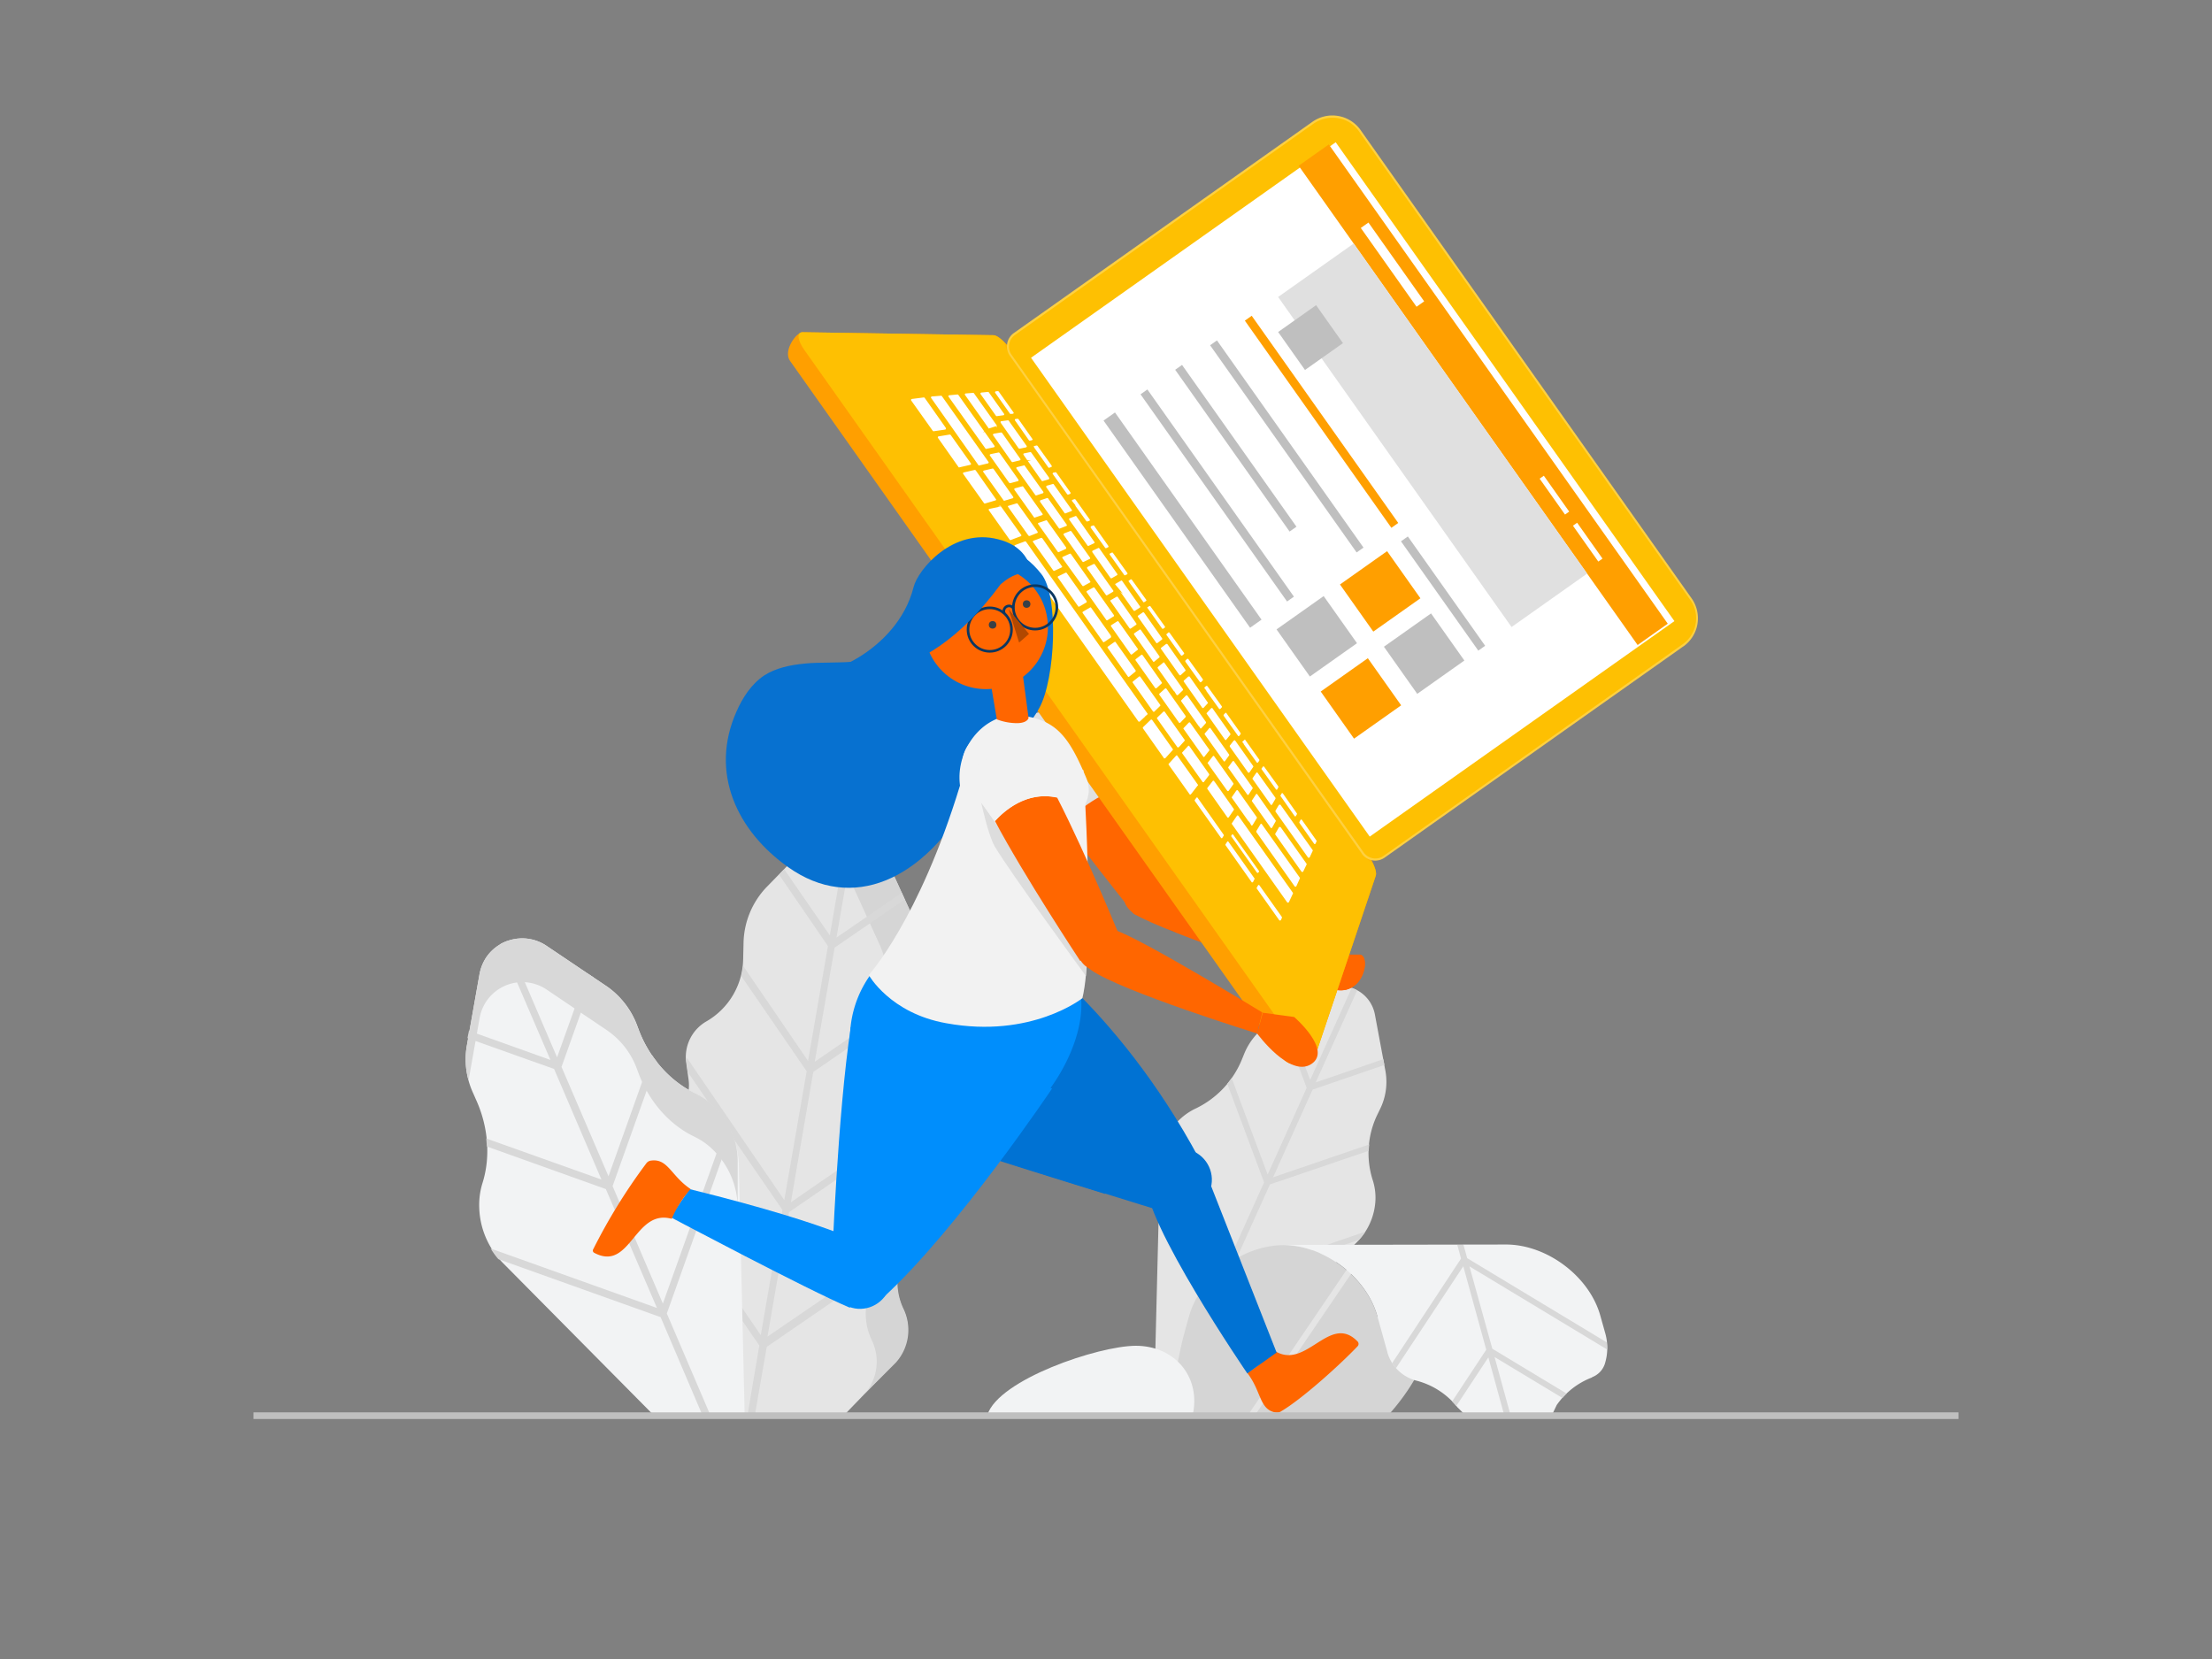 <svg id="Layer_1" data-name="Layer 1" xmlns="http://www.w3.org/2000/svg" viewBox="0 0 1000 750"><rect x="0" y="0" width="1000" height="750" fill="#808080" stroke="none"/><defs><style>.cls-1{fill:#e5e5e5;}.cls-2{fill:#c3c3c3;}.cls-3{fill:#d5d5d5;}.cls-4{fill:#d8d8d8;}.cls-5{fill:#f2f3f4;}.cls-11,.cls-6{fill:#f60;}.cls-16,.cls-7{fill:#0771d0;}.cls-7{opacity:0.5;}.cls-11,.cls-7{isolation:isolate;}.cls-8{fill:#e0e0e0;}.cls-9{fill:#ff9f00;}.cls-10{fill:#fec002;}.cls-11{opacity:0.1;}.cls-12{fill:#fed041;}.cls-13,.cls-15{fill:#fff;}.cls-14{fill:#bfbfbf;}.cls-15{stroke:#ffc000;stroke-width:1.18px;}.cls-15,.cls-24{stroke-miterlimit:10;}.cls-17{fill:#374047;}.cls-18,.cls-24{fill:none;}.cls-18{stroke:#0a3761;stroke-width:1.17px;}.cls-19{fill:#b24800;}.cls-20{fill:#0072d3;}.cls-21{fill:#008efc;}.cls-22{fill:#f2f2f2;}.cls-23{fill:#ddd;}.cls-24{stroke:#bfbfbf;stroke-width:3px;}</style></defs><g id="Layer_2" data-name="Layer 2"><g id="Design"><path class="cls-1" d="M416.12,505.85l3.31-6.47a18.89,18.89,0,0,0-2.32-20.91h0a33.06,33.06,0,0,1-6.3-32l2.32-7a36.77,36.77,0,0,0-1.49-27.21L396,378.08A14.32,14.32,0,0,0,377.12,371a11.6,11.6,0,0,0-4.31,3.15L346.59,401a37.59,37.59,0,0,0-10.45,25.22l-.17,7.3a33.14,33.14,0,0,1-16.59,28.21h0a18.57,18.57,0,0,0-9.13,18.92l1,7.13A19,19,0,0,1,302,507h0a21.44,21.44,0,0,0-8.46,28l2.16,4.31a27.77,27.77,0,0,1-5.31,32h0a22,22,0,0,0-4.81,23.9l20.41,44.14h76l22.74-23.56a22,22,0,0,0,3.48-24.23h0a28.08,28.08,0,0,1,5.48-32L417,556.3a21.52,21.52,0,0,0,1.32-29.21A19.42,19.42,0,0,1,416.12,505.85Z"/><path class="cls-2" d="M295.15,513.32a14.55,14.55,0,0,0-1.66,2.65A22.64,22.64,0,0,0,295.15,513.32Z"/><path class="cls-3" d="M418.44,527.09a19.14,19.14,0,0,1-2.32-21.24l3.31-6.47a18.89,18.89,0,0,0-2.32-20.91h0a33.06,33.06,0,0,1-6.3-32l2.32-7a36.77,36.77,0,0,0-1.49-27.21L396,378.08A14.32,14.32,0,0,0,377.12,371a11.6,11.6,0,0,0-4.31,3.15L361,386.38a14.44,14.44,0,0,1,19.91,4.15,11.19,11.19,0,0,1,1,2l15.6,34.18A36.77,36.77,0,0,1,399,453.91l-2.32,7a33,33,0,0,0,6.31,32h0a18.62,18.62,0,0,1,2.32,20.91L402,520.29a19.16,19.16,0,0,0,2.32,21.24h0a21.49,21.49,0,0,1-1.32,29.2l-3.32,3.32a27.77,27.77,0,0,0-5.48,32,22.07,22.07,0,0,1-3.48,24.23L405,616a22,22,0,0,0,3.48-24.23,28.08,28.08,0,0,1,5.48-32l3.32-3.32a21.89,21.89,0,0,0,1.16-29.37Z"/><path class="cls-4" d="M415.29,507.68a16.78,16.78,0,0,1,.83-1.83l2.15-4.15-60.73,41.82,10.12-58.91,41.49-28.54a38.89,38.89,0,0,1,.33-4.31L368.33,480l9-51.61L409,406.62l-1.33-3-29.53,20.24,9.29-53.43a10.6,10.6,0,0,0-3.15-.66h0l-9.13,53.09L354.55,393l-2.32,2.49L374.3,427.7l-9,51.93-29-42.48c-.16-.16-.16-.33-.33-.33a42.07,42.07,0,0,1-.83,4.48l29.54,43-10.13,58.24L311.08,479a1.63,1.63,0,0,0-.83-.66,10.08,10.08,0,0,0,.17,2.32l.49,4L353.73,547l-9.8,56.59-52.43-76.5a18.92,18.92,0,0,0,2.16,8l1.66,3.32,47.95,69.86L338,639.43h3.32l5.31-30.54,63.05-43.3a25.59,25.59,0,0,1,4.49-5.81l3.31-3.32a3,3,0,0,0,.67-.83l-71.19,48.62L356.71,548Z"/><path class="cls-5" d="M323.19,500.87a31.29,31.29,0,0,0-9.29-6.8h0c-11.12-5.48-20.24-15.76-25-28.21l-1-2.65a37.62,37.62,0,0,0-13.27-17.1L247,427.53a19.68,19.68,0,0,0-27.21,5.31,20.66,20.66,0,0,0-3,7.47L211,473a36.5,36.5,0,0,0,3,21.4l1.16,2.66c5.64,12.28,6.64,26.05,3,37.66h0a33.4,33.4,0,0,0-1.5,11.45,37.13,37.13,0,0,0,10.79,24.89L295,639.26h41.64L334,525.76A39.58,39.58,0,0,0,323.19,500.87Z"/><path class="cls-4" d="M313.9,494.07h0c-11.12-5.48-20.24-15.76-25.06-28.21l-1-2.65a37.58,37.58,0,0,0-13.28-17.1L247,427.53a19.68,19.68,0,0,0-27.21,5.31,20.66,20.66,0,0,0-3,7.47L211,473a34.7,34.7,0,0,0,.83,15.43l5-28.21A19.62,19.62,0,0,1,247,447.28l27.54,18.58A36.1,36.1,0,0,1,287.85,483l1,2.66c4.82,12.61,13.94,22.9,25.06,28.21h0a31.29,31.29,0,0,1,9.29,6.8,37,37,0,0,1,10.29,25.06V525.6a34.23,34.23,0,0,0-19.58-31.53Z"/><path class="cls-4" d="M328.67,508.17l-29,81.15-22.73-53.1L297,480c-.83-1-1.61-2.07-2.33-3.16l-19.58,54.93-21.24-49.45,14.44-40.49L265.45,440l-13.61,38-22.57-52.6a24.82,24.82,0,0,0-3,1.33l22.57,52.44L212,466l-.67,3.32,39.16,13.93,21.41,50-52.1-18.58c.16,1.16.16,2.32.33,3.65l53.76,19.24L297,591.31l-75.17-26.88a32.16,32.16,0,0,0,3.48,4.81l73.35,26.22,18.75,44H321L301.46,593.8l29-81.48A30.54,30.54,0,0,0,328.67,508.17Z"/></g></g><g id="plant"><path class="cls-1" d="M540.82,501h0a42.24,42.24,0,0,0,20.77-22.42l.86-2.11a29.13,29.13,0,0,1,11.1-13.51l22.86-14.66a17,17,0,0,1,15.47-1.41,15.73,15.73,0,0,1,9.66,11.61l4.83,25.91a27.83,27.83,0,0,1-2.48,17l-1,2.05a40,40,0,0,0-2.37,29.85h0a26,26,0,0,1,1.3,9.1,28.83,28.83,0,0,1-9,19.75l-71.25,68.7L522,622.9l2.41-96.69A28.75,28.75,0,0,1,533,506.39,27.86,27.86,0,0,1,540.82,501Z"/><path class="cls-4" d="M532.71,627.22l-2.52-1L551,580,526.84,515.4a25.28,25.28,0,0,1,1.69-3.27l24,64.4,18.94-42-16.65-44.59c.69-.83,1.3-1.67,2-2.55L573.08,531l17.64-39.18-12-32.2,2.35-1.5,11.23,30.11,18.78-41.61a17.11,17.11,0,0,1,2.48,1.09l-18.75,41.62,30.56-10.5.5,2.61-32.46,11.15-17.86,39.63L619,517.38c-.1,1-.18,1.9-.21,2.85l-44.68,15.23-19.21,42.66,62.34-21.3a29,29,0,0,1-2.91,3.71l-61,20.8Z"/><path class="cls-3" d="M529.46,639.58a194.81,194.81,0,0,1,6.49-38.9l1.55-5.47c4.85-17.72,24-32.2,42.52-32.29h0c18.54,0,37.74,14.43,42.66,32.21l22.93,15c-3.34,10.09-9.36,19.95-17.83,29.47Z"/><path class="cls-1" d="M567.52,639.58h-3.25c22.62-33.29,47.83-70.38,48.88-72a1.41,1.41,0,0,1,1.23-.58,1.38,1.38,0,0,1,1.14.73,1.27,1.27,0,0,1-.09,1.3C614.4,570.55,589.88,606.66,567.52,639.58Z"/><path class="cls-5" d="M719.74,622.71a34.13,34.13,0,0,0-16,12.51l-2.08,4.36h-39.4l-3.39-3.38a34.6,34.6,0,0,0-18.41-12,18.52,18.52,0,0,1-13.22-12.67v-.13L622.67,595c-4.92-17.71-24.12-32.21-42.66-32.21l100.82-.17h0c18.53,0,37.73,14.43,42.65,32.2l2.25,8a24.35,24.35,0,0,1-.22,13.77,9.61,9.61,0,0,1-5.77,6Z"/><path class="cls-4" d="M674.65,609.73,708.24,630a24.86,24.86,0,0,0-1.88,2l-30.69-18.52,7.18,26.15H680l-7.14-26-14.51,22c-.6-.71-1.22-1.4-1.87-2.07l15.42-23.38-10.38-37.73-30.45,46.09a18.15,18.15,0,0,1-1.72-2.28l31.15-47.28-1.68-6.19h2.81l1.65,6,63.08,38.06a22.64,22.64,0,0,1,.14,3.19l-62.19-37.54Z"/><path class="cls-5" d="M539.17,639.58H446.39c5.2-16,50.27-31.15,67.07-31.18,17.26,0,28.93,13.45,26,30Z"/></g><circle id="Oval-2" class="cls-6" cx="518.17" cy="404.09" r="10.47" transform="translate(-103.44 617.13) rotate(-56.87)"/><circle id="Oval-3" class="cls-7" cx="532.55" cy="414.5" r="7.05"/><circle id="Oval-7" class="cls-7" cx="499.25" cy="378.74" r="7.05"/><circle id="Oval-8" class="cls-7" cx="508.6" cy="389.43" r="7.05"/><path id="Path" class="cls-6" d="M589.49,432.79S540.37,402.51,525,396c-4.88-1.91-16.86,14.5-12.28,17.24,16.45,9.2,76.13,28.77,76.13,28.77Z"/><path id="Path-2" class="cls-6" d="M589.84,432.25c3.31-1.16,3.68-6,2.23-8.49a1.81,1.81,0,0,1,.57-2.44,2.6,2.6,0,0,1,3.65.34,2.48,2.48,0,0,1,.45.81c1.21,2.06.25,7-.1,8.35a139.12,139.12,0,0,0,17.91.72c5.27.12,2.36,17.87-10.22,16-3.68-.62-14.3-2.71-15.63-5.36C587.66,439.5,586,433.53,589.84,432.25Z"/><path id="Path-3" class="cls-6" d="M591.43,431c1.06,5,2,10.23,4.58,13.7a10.33,10.33,0,0,0,.9,1.36c2.44.57,4.87,1.14,7.42,1.53,12.58,1.83,15.49-15.92,10.22-16-5.87,0-11.91-.12-17.91-.72.29-1.6,1.13-6.41.1-8.35a3,3,0,0,0-1.73-1.65,2.34,2.34,0,0,0-2.37.5,1.81,1.81,0,0,0-.57,2.44A6.67,6.67,0,0,1,591.43,431Z"/><path class="cls-6" d="M528.27,400.73s-18.14-31.23-33.85-56c-11.71,2.31-20.23,10.27-23.74,14.1,16.39,22.18,37.56,48.75,37.56,48.75Z"/><path class="cls-8" d="M478.32,323.33c-11.13-5.25-26.06,5.63-22.88,11.95,2.49,5.07,15.67,28.29,23.41,39.29,3.6-3.75,16.27-15.92,28-18C500.26,345.86,486.68,329.21,478.32,323.33Z"/><path id="Path-19" class="cls-9" d="M622,395.76c.52-1.62-1.12-5.92-3.72-9.58L457,158.24c-2.59-3.67-6.14-6.71-7.75-6.7l-86.49-1.35c-2.69,0-8.85,8.31-5.62,12.93L580.57,479c3.06,4.33,13,1.29,13.87-1.26Z"/><path id="Path-20" class="cls-10" d="M622,395.76c.52-1.62-1.12-5.92-3.72-9.58L457,158.24c-2.59-3.67-6.14-6.71-7.75-6.7l-86.49-1.35c-2.69,0-2.25,3.7.93,8.11L587.12,474.21c3.21,4.51,6.45,6.1,7.32,3.55Z"/><path id="Path-22" class="cls-11" d="M457,158.24a33.38,33.38,0,0,0-3-3.69,15.66,15.66,0,0,0,2.8,6.22l159,224.74a15.05,15.05,0,0,0,4.88,4.81,23.18,23.18,0,0,0-2.47-4.12Z"/><path id="Path-23" class="cls-12" d="M456.59,160.92a7.44,7.44,0,0,1,1.76-10.37l.07-.05L593.42,55a15.63,15.63,0,0,1,21.74,3.9L764.69,270.43a15.61,15.61,0,0,1-3.62,21.77l-.05,0L626,387.69a7.44,7.44,0,0,1-10.37-1.76l0-.07Z"/><path id="Path-24" class="cls-10" d="M763.93,270.91,614.39,59.42a14.22,14.22,0,0,0-9.45-6A15.18,15.18,0,0,0,594,55.78L458.92,151.37a6.43,6.43,0,0,0-2.68,4.22,6.19,6.19,0,0,0,1.11,4.84L616.47,385.36A6.45,6.45,0,0,0,620.7,388a6.23,6.23,0,0,0,4.84-1.11l135.08-95.59a14.37,14.37,0,0,0,3.61-20l-.3-.42Z"/><rect id="Rectangle" class="cls-10" x="524.24" y="89.53" width="169.02" height="264.94" transform="translate(-16.45 392.26) rotate(-35.27)"/><rect id="Rectangle-2" class="cls-13" x="524.81" y="90.04" width="167.97" height="264" transform="matrix(0.82, -0.58, 0.58, 0.82, -16.46, 392.29)"/><rect id="Rectangle-3" class="cls-9" x="662.18" y="45.76" width="16.69" height="265.37" transform="translate(20.05 419.94) rotate(-35.27)"/><rect id="Rectangle-4" class="cls-13" x="716.62" y="235.16" width="2.32" height="19.86" transform="translate(-9.77 459.46) rotate(-35.27)"/><rect id="Rectangle-5" class="cls-13" x="701.56" y="213.91" width="2.32" height="19.86" transform="translate(-0.26 446.86) rotate(-35.27)"/><rect id="Rectangle-6" class="cls-13" x="627.4" y="97.83" width="4.23" height="43.63" transform="translate(46.47 385.46) rotate(-35.27)"/><rect id="Rectangle-7" class="cls-14" x="531.43" y="177.77" width="6.34" height="114.72" transform="translate(-37.64 351.85) rotate(-35.27)"/><rect id="Rectangle-8" class="cls-14" x="548.39" y="166.64" width="3.8" height="114.72" transform="translate(-28.34 358.87) rotate(-35.27)"/><rect id="Rectangle-9" class="cls-14" x="556.79" y="157.85" width="3.8" height="89.58" transform="translate(-14.46 359.8) rotate(-35.27)"/><rect id="Rectangle-10" class="cls-14" x="579.84" y="144.46" width="3.8" height="114.72" transform="translate(-9.76 372.96) rotate(-35.27)"/><rect id="Rectangle-11" class="cls-14" x="650.49" y="238.07" width="3.8" height="60.53" transform="translate(-35.2 425.96) rotate(-35.27)"/><rect id="Rectangle-12" class="cls-9" x="595.54" y="133.33" width="3.8" height="114.72" transform="translate(-0.44 379.98) rotate(-35.27)"/><rect id="Rectangle-13" class="cls-8" x="626.74" y="105.4" width="41.83" height="182.76" transform="translate(5.26 410.1) rotate(-35.27)"/><rect id="Rectangle-14" class="cls-14" x="581.96" y="142.09" width="21.02" height="21.02" transform="translate(20.64 370.13) rotate(-35.27)"/><rect id="Rectangle-15" class="cls-9" x="610.91" y="254.3" width="26.09" height="26.09" transform="translate(-39.84 409.37) rotate(-35.27)"/><rect id="Rectangle-16" class="cls-14" x="630.78" y="282.44" width="26.09" height="26.09" transform="translate(-52.44 426.01) rotate(-35.27)"/><rect id="Rectangle-17" class="cls-14" x="582.24" y="274.61" width="26.09" height="26.09" transform="translate(-56.83 396.54) rotate(-35.27)"/><rect id="Rectangle-18" class="cls-9" x="602.2" y="302.7" width="26.09" height="26.09" transform="translate(-69.38 413.22) rotate(-35.27)"/><g id="Layer_2-2" data-name="Layer 2-2"><path id="Path-26" class="cls-15" d="M462.86,209.82l-3.19.77a1.35,1.35,0,0,0-.74.59,1,1,0,0,0,.09.95l8.54,12a1,1,0,0,0,1.06.42l3-1a.81.81,0,0,0,.62-.67.86.86,0,0,0-.07-.85l-8.38-11.75a.8.8,0,0,0-1-.55Z"/><path id="Path-27" class="cls-15" d="M490.92,257.18l8.57,12.14a1,1,0,0,0,1.35.26l2.59-1.51a2.66,2.66,0,0,0,.52-.64,1,1,0,0,0-.15-.73l-8.42-11.95a1,1,0,0,0-1.24-.28l-2.75,1.32a.83.83,0,0,0-.51.65c0,.33-.1.56,0,.74Z"/><path id="Path-28" class="cls-15" d="M462.29,206.06l8.12,11.58a1,1,0,0,0,1.06.43l2.75-.79a.8.8,0,0,0,.62-.67,1,1,0,0,0-.09-1l-8.08-11.38a1.06,1.06,0,0,0-1.06-.42l-2.9.6a.79.79,0,0,0-.61.66,1,1,0,0,0,.19.94Z"/><path id="Path-29" class="cls-15" d="M513.86,302.7l-9-12.7a.93.93,0,0,0-1.28-.3l-.07,0-3,2.14a1,1,0,0,0-.27,1.34h0l9.17,13a1.22,1.22,0,0,0,.63.41.88.88,0,0,0,.72-.15l2.86-2.32A1.08,1.08,0,0,0,513.86,302.7Z"/><path id="Path-30" class="cls-15" d="M456.9,219l3.47-.93a.92.92,0,0,0,.64-.57,1.42,1.42,0,0,0-.09-.95l-8.57-12.14a1.21,1.21,0,0,0-1.05-.43l-3.63.75a1.35,1.35,0,0,0-.74.59,1,1,0,0,0,.09.95l8.71,12.33a1.28,1.28,0,0,0,1.17.4Z"/><path id="Path-31" class="cls-15" d="M480.35,242.12l8.56,12.14a1,1,0,0,0,1.25.28l2.74-1.33c.29-.17.48-.31.52-.64a1.15,1.15,0,0,0-.17-.83l-8.4-11.85a1.15,1.15,0,0,0-1.16-.41l-2.89,1.14c-.29.17-.48.32-.52.65a.86.86,0,0,0,.07.85Z"/><path id="Path-32" class="cls-15" d="M469.7,227.17l8.54,12a.92.92,0,0,0,1.14.3l2.89-1.14c.31-.06.48-.31.62-.66a1.15,1.15,0,0,0-.17-.83L474.32,225a1,1,0,0,0-1.06-.43l-3,1a.78.78,0,0,0-.61.66A1,1,0,0,0,469.7,227.17Z"/><path id="Path-33" class="cls-15" d="M493.29,249.9l8.27,11.76a1.08,1.08,0,0,0,1.25.29l2.41-1.37a1.09,1.09,0,0,0,.52-.65,1.14,1.14,0,0,0-.18-.82l-8.12-11.59a1,1,0,0,0-1.24-.28l-2.46,1.16c-.29.17-.47.31-.51.65a.79.79,0,0,0,.06.85Z"/><path id="Path-34" class="cls-15" d="M482.93,235.32,491.18,247a1,1,0,0,0,1.25.28l2.45-1.16c.29-.17.48-.31.52-.64a1.21,1.21,0,0,0-.18-.83l-8.12-11.58a.93.93,0,0,0-1.14-.31l-2.6,1c-.31.06-.48.31-.62.66a1.5,1.5,0,0,0,.19.93Z"/><path id="Path-35" class="cls-15" d="M468,234.54l3.33-1.12c.31-.06.47-.31.61-.67s.08-.66-.17-.83l-8.69-12.22a1,1,0,0,0-1.06-.42l-3.37.91a.88.88,0,0,0-.63.57,1.36,1.36,0,0,0,.09,1l8.83,12.4c.09.42.54.54,1.06.43Z"/><path id="Path-36" class="cls-15" d="M504,277.66l-8.71-12.32a1.06,1.06,0,0,0-1.24-.29l-2.91,1.58a1,1,0,0,0-.51.65,1.13,1.13,0,0,0,.17.82l8.85,12.51a.94.94,0,0,0,1.29.31l.06-.05,2.87-1.78a1.3,1.3,0,0,0,.41-.62A2.3,2.3,0,0,0,504,277.66Z"/><path id="Path-37" class="cls-15" d="M502.75,287.1l-9-12.7a.93.93,0,0,0-1.24-.28L489.32,276a1.08,1.08,0,0,0-.51.64,1.15,1.15,0,0,0,.17.83l9.17,13a.93.93,0,0,0,1.28.31l.07-.05,3-2a1.3,1.3,0,0,0,.22-1.55Z"/><path id="Path-38" class="cls-15" d="M491.71,271.37l-9-12.7a1,1,0,0,0-1.25-.28L478.12,260c-.29.17-.47.31-.51.65a1.13,1.13,0,0,0,.17.82l9.17,13a.93.93,0,0,0,1.24.28l3.18-1.85a1.08,1.08,0,0,0,.51-.64,1.15,1.15,0,0,0-.17-.83Z"/><path id="Path-39" class="cls-15" d="M514.87,293l-8.71-12.33a.94.94,0,0,0-1.29-.3l-.06,0-2.76,1.76a1.22,1.22,0,0,0-.41.63.88.88,0,0,0,.15.72l8.87,12.61a1.26,1.26,0,0,0,.63.41.88.88,0,0,0,.72-.15l2.6-2.05a1.3,1.3,0,0,0,.41-.62.91.91,0,0,0-.15-.72Z"/><path id="Path-40" class="cls-15" d="M454.22,226.94l3.76-1.11a.89.89,0,0,0,.64-.56,1.05,1.05,0,0,0-.09-1l-8.88-12.61a1.22,1.22,0,0,0-1.06-.43l-3.91.92a1.35,1.35,0,0,0-.74.59,1,1,0,0,0,.09.95l9.13,12.78A.92.92,0,0,0,454.22,226.94Z"/><path id="Path-41" class="cls-15" d="M493.3,262.41l-8.71-12.33a1,1,0,0,0-1.24-.28l-3.16,1.41a.83.83,0,0,0-.51.65,1.16,1.16,0,0,0,.17.83l9,12.49a1,1,0,0,0,1.24.28l2.91-1.58a1.1,1.1,0,0,0,.52-.64,1.21,1.21,0,0,0-.18-.83Z"/><path id="Path-42" class="cls-15" d="M569.9,348.14l6.41,9a1.09,1.09,0,0,0,.85.47.87.87,0,0,0,.77-.48l.47-.85a1.31,1.31,0,0,0,0-1.08L572,346.3a.79.79,0,0,0-.83-.37.81.81,0,0,0-.78.38l-.49.75A.8.8,0,0,0,569.9,348.14Z"/><path id="Path-43" class="cls-15" d="M469.56,240l-9-12.59a1,1,0,0,0-1.06-.43l-3.76,1.11a.8.8,0,0,0-.62.66.64.64,0,0,0,.18.83l9.14,12.88a1.22,1.22,0,0,0,1.27.39l3.49-1.37c.29-.17.48-.32.51-.65a1.16,1.16,0,0,0-.17-.83Z"/><path id="Path-44" class="cls-15" d="M482.48,247.18,473.79,235a.92.92,0,0,0-1.14-.31l-3.33,1.13c-.31.06-.47.31-.61.66s-.08.67.17.83l8.85,12.51a1,1,0,0,0,1.25.28l3.06-1.39c.28-.17.47-.31.51-.64a.86.86,0,0,0-.07-.85Z"/><path id="Path-45" class="cls-15" d="M480.57,255.66,471.68,243a1.16,1.16,0,0,0-1.17-.41L467,243.91c-.31.07-.47.32-.61.67a.64.64,0,0,0,.17.83l9.15,12.88a1,1,0,0,0,1.24.28l3.35-1.56a.82.82,0,0,0,.51-.64A2.25,2.25,0,0,0,480.57,255.66Z"/><path id="Path-46" class="cls-15" d="M448.45,197.06l8.41,12a1,1,0,0,0,1.06.42l3.19-.77a1.29,1.29,0,0,0,.74-.58,1,1,0,0,0-.09-1l-8.27-11.77a1.31,1.31,0,0,0-1-.45l-3.33.58a1.35,1.35,0,0,0-.74.59,1.07,1.07,0,0,0,0,1Z"/><path id="Path-47" class="cls-15" d="M545.5,345.44l8.83,12.4a.8.8,0,0,0,.83.37.83.83,0,0,0,.79-.38l2.09-2.91a1,1,0,0,0,0-1.19l-8.69-12.22a.76.76,0,0,0-.72-.39,1.31,1.31,0,0,0-.79.38l-2.13,2.71a.83.83,0,0,0-.24,1.15l.06.08Z"/><path id="Path-48" class="cls-15" d="M566.81,373.27l1.85-3.08a1,1,0,0,0,0-1.08L560.09,357a.8.8,0,0,0-.84-.36,1.11,1.11,0,0,0-.78.37l-2,2.9a1,1,0,0,0,0,1.18l8.71,12.32a.78.78,0,0,0,.83.37A1.17,1.17,0,0,0,566.81,373.27Z"/><path id="Path-49" class="cls-15" d="M566.73,355.7l-8.4-11.85a.8.8,0,0,0-.83-.37.83.83,0,0,0-.78.38l-1.85,2.54a1,1,0,0,0,0,1.18l8.54,12a.81.81,0,0,0,.83.37.72.72,0,0,0,.77-.48l1.72-2.63A1,1,0,0,0,566.73,355.7Z"/><path id="Path-50" class="cls-15" d="M557.25,334.47l-1.7,2.19a1.18,1.18,0,0,0-.08,1.2l8.25,11.67a.8.8,0,0,0,.83.37.86.86,0,0,0,.79-.38l1.66-2.4a1,1,0,0,0,0-1.18l-8.11-11.48a.76.76,0,0,0-.72-.39,1.62,1.62,0,0,0-.89.4Z"/><path id="Path-51" class="cls-15" d="M567.49,349l-1.66,2.4a1,1,0,0,0,0,1.18L574,364.12a.79.79,0,0,0,.83.37.87.87,0,0,0,.76-.48l1.52-2.58a1.31,1.31,0,0,0,0-1.08L569,349a1,1,0,0,0-.73-.39,1.16,1.16,0,0,0-.78.38Z"/><path id="Path-52" class="cls-15" d="M577.13,370.48l-8.27-11.77a.8.8,0,0,0-.83-.37.7.7,0,0,0-.76.49l-1.72,2.62a1,1,0,0,0,0,1.18L574,374.58a.8.8,0,0,0,.83.37,1.22,1.22,0,0,0,.77-.48l1.65-2.93a1,1,0,0,0-.11-1.06Z"/><path id="Path-53" class="cls-15" d="M578.47,360.28l6.28,8.94a1.1,1.1,0,0,0,.85.47,1.17,1.17,0,0,0,.76-.48l.47-.85a1,1,0,0,0-.11-1.06l-6.28-8.94a.79.79,0,0,0-.83-.37.87.87,0,0,0-.76.48l-.47.85a.78.78,0,0,0,.09,1Z"/><path id="Path-54" class="cls-15" d="M467.23,198.13l-6.29-8.95a1.11,1.11,0,0,0-.95-.45l-.95.09a1,1,0,0,0-.75.59,1.06,1.06,0,0,0,.09,1l6.28,8.95a1,1,0,0,0,1,.44l.93-.19a1.26,1.26,0,0,0,.74-.58A.79.79,0,0,0,467.23,198.13Z"/><path id="Path-55" class="cls-15" d="M503.68,264.57,512,276.34a.93.93,0,0,0,1.28.3l.07,0,2.29-1.45a1.38,1.38,0,0,0,.41-.62.91.91,0,0,0-.16-.73l-8.12-11.58a.93.93,0,0,0-1.24-.28l-2.42,1.36a.83.83,0,0,0-.51.65.67.67,0,0,0,.13.62Z"/><path id="Path-56" class="cls-15" d="M556.12,378.4l11.6,16.37a1.12,1.12,0,0,0,.85.47,1.76,1.76,0,0,0,.87-.51l.24-.37a1,1,0,0,0-.11-1.06L558,377a.8.8,0,0,0-.84-.36.7.7,0,0,0-.76.48l-.24.37a.55.55,0,0,0-.13.77Z"/><path id="Path-57" class="cls-15" d="M512.28,287.28l8.56,12.14a1.38,1.38,0,0,0,.62.41.66.66,0,0,0,.71-.26l2.3-1.88a1,1,0,0,0,.16-1.33l-8.42-11.95a1.24,1.24,0,0,0-.62-.41.91.91,0,0,0-.73.15l-2.45,1.7a1.3,1.3,0,0,0-.41.62,2.37,2.37,0,0,0,.28.81Z"/><path id="Path-58" class="cls-15" d="M516.46,276.26l-2.26,1.55a1.26,1.26,0,0,0-.41.63.88.88,0,0,0,.15.72l8.27,11.77a1.24,1.24,0,0,0,.62.41.91.91,0,0,0,.73-.15l2.14-1.63a1,1,0,0,0,.15-1.33l-8.12-11.58a1.24,1.24,0,0,0-.62-.41C517,276.05,516.75,276.1,516.46,276.26Z"/><path id="Path-59" class="cls-15" d="M501.6,272.23l8.56,12.14a1.26,1.26,0,0,0,.63.41.88.88,0,0,0,.72-.15l2.45-1.7a1,1,0,0,0,.27-1.33v0l-8.43-12.05a1,1,0,0,0-1.35-.26l-2.6,1.51a1.54,1.54,0,0,0-.52.64,1.3,1.3,0,0,0,.28.81Z"/><path id="Path-60" class="cls-15" d="M526.7,290.75l-2.14,1.64a1,1,0,0,0-.16,1.32l8.27,11.77a1.1,1.1,0,0,0,.73.39.85.85,0,0,0,.81-.27l2-1.82a1,1,0,0,0,.16-1.33l-8.12-11.58a1.13,1.13,0,0,0-.73-.39A2.1,2.1,0,0,0,526.7,290.75Z"/><path id="Path-61" class="cls-15" d="M536.86,305.37l-2,1.82a1,1,0,0,0-.16,1.32L543,320.28a.68.68,0,0,0,.73.39,1.12,1.12,0,0,0,.81-.27l1.85-2a.87.87,0,0,0,.07-1.2l-8.12-11.58a.68.68,0,0,0-.73-.39.51.51,0,0,0-.71.13v0Z"/><path id="Path-62" class="cls-15" d="M547,319.88l-1.85,2a.87.87,0,0,0-.07,1.2l8.24,11.67a.79.79,0,0,0,.73.39.84.84,0,0,0,.79-.38l1.8-2.21a1.2,1.2,0,0,0,.08-1.2l-8.1-11.48a.68.68,0,0,0-.73-.39,1.65,1.65,0,0,0-.89.4Z"/><path id="Path-63" class="cls-15" d="M533.53,317.39l8.56,12.14a.67.67,0,0,0,.73.39,1.16,1.16,0,0,0,.78-.38l2-2.25a1.22,1.22,0,0,0,.08-1.21l-8.42-11.95a1.08,1.08,0,0,0-.73-.39,1.17,1.17,0,0,0-.8.28l-2.14,2.17a1.13,1.13,0,0,0-.07,1.2Z"/><path id="Path-64" class="cls-15" d="M522.85,302.34l8.56,12.14a.83.83,0,0,0,.73.39,1.26,1.26,0,0,0,.81-.27l2.16-2.07a1.1,1.1,0,0,0,.15-1.33l-8.41-11.95a1.26,1.26,0,0,0-.63-.41.66.66,0,0,0-.7.25L523.21,301A1.08,1.08,0,0,0,522.85,302.34Z"/><path id="Path-65" class="cls-15" d="M544.2,332.43l8.54,12a.78.78,0,0,0,.73.39.84.84,0,0,0,.79-.38l1.84-2.54a1,1,0,0,0,0-1.18l-8.39-11.85a.68.68,0,0,0-.73-.39,1.12,1.12,0,0,0-.78.38l-2,2.35a.93.93,0,0,0,0,1.18Z"/><path id="Path-66" class="cls-15" d="M558.7,368.48l-2.23,3.27a1,1,0,0,0,0,1.18l24.92,35.29a1.11,1.11,0,0,0,1,.45,1.17,1.17,0,0,0,.85-.61l1.79-3.83a1,1,0,0,0-.09-1l-24.57-34.71a1.12,1.12,0,0,0-.86-.47.87.87,0,0,0-.78.38Z"/><path id="Path-67" class="cls-15" d="M445.9,203.52l3.52-.73a1.26,1.26,0,0,0,.74-.58,1,1,0,0,0-.09-1l-16.33-23a1.1,1.1,0,0,0-.85-.47l-3.81.36a1.15,1.15,0,0,0-.84.61,1,1,0,0,0,.09.95L445,203.08a.8.8,0,0,0,.95.44Z"/><path id="Path-68" class="cls-15" d="M447.23,194.29l3.33-.58a1,1,0,0,0,.74-.58,1.05,1.05,0,0,0-.09-1L440.82,177.5A1.1,1.1,0,0,0,440,177l-3.5.29a1.15,1.15,0,0,0-.84.61,1,1,0,0,0,.09.95l10.53,14.86a.79.79,0,0,0,1,.55Z"/><path id="Path-69" class="cls-15" d="M442.81,211l3.91-.92a1.26,1.26,0,0,0,.74-.58,1,1,0,0,0-.09-1l-21.06-29.72a1.09,1.09,0,0,0-.85-.47l-4.25.34a1.14,1.14,0,0,0-.84.6,1,1,0,0,0,.09,1l21.27,30.21a.82.82,0,0,0,1,.55Z"/><path id="Path-70" class="cls-15" d="M462.22,241.57l-9.3-13.07a1,1,0,0,0-1.06-.43l-4.77,1.43a.87.87,0,0,0-.64.56,1,1,0,0,0,.09.95L456,244.37a.93.93,0,0,0,1.15.3l4.5-1.69a.81.81,0,0,0,.62-.67.65.65,0,0,0,0-.74Z"/><path id="Path-71" class="cls-15" d="M450.77,225.39l-9.19-13.09a1.23,1.23,0,0,0-1.06-.43L435.57,213a1.29,1.29,0,0,0-.74.58,1,1,0,0,0,.09.95l9.44,13.26a1,1,0,0,0,1.06.42l4.78-1.42a.92.92,0,0,0,.64-.56A.81.81,0,0,0,450.77,225.39Z"/><path id="Path-72" class="cls-15" d="M433.83,211.86l4.94-1.14a1.29,1.29,0,0,0,.74-.58,1,1,0,0,0-.09-.95l-9.15-12.89a1.3,1.3,0,0,0-.95-.44l-5.12.84a1,1,0,0,0-.74.59,1,1,0,0,0,.09,1l9.34,13.27A.84.84,0,0,0,433.83,211.86Z"/><path id="Path-73" class="cls-15" d="M467,202.6l6.4,9a1,1,0,0,0,1.06.43l.91-.3a.89.89,0,0,0,.64-.56,1.44,1.44,0,0,0-.09-1l-6.38-8.92a1.09,1.09,0,0,0-1.06-.43l-.93.2a1,1,0,0,0-.75.58,1,1,0,0,0,.2.93Z"/><path id="Path-74" class="cls-15" d="M484.07,226.78l6.53,9.11a1.05,1.05,0,0,0,1.27.38l.8-.27c.32-.07.48-.32.62-.67a1.16,1.16,0,0,0-.17-.83l-6.41-9a1.15,1.15,0,0,0-1.16-.41l-.81.28a.87.87,0,0,0-.63.56.69.69,0,0,0,0,.87Z"/><path id="Path-75" class="cls-15" d="M451.93,191.48,460,203a1.23,1.23,0,0,0,1.06.43l2.9-.6a1.33,1.33,0,0,0,.74-.58,1.05,1.05,0,0,0-.09-1l-8.08-11.37a1.07,1.07,0,0,0-1-.45l-3,.41a1,1,0,0,0-.74.59,1.25,1.25,0,0,0,.11,1Z"/><path id="Path-76" class="cls-15" d="M442.74,178.4l7,9.87a1.11,1.11,0,0,0,1,.45l3-.42a1,1,0,0,0,.74-.58,1,1,0,0,0-.09-1l-6.87-9.68a1.08,1.08,0,0,0-.85-.47l-3.06.31a1.12,1.12,0,0,0-.85.61.54.54,0,0,0-.12.77.41.41,0,0,0,.09.1Z"/><path id="Path-77" class="cls-15" d="M475.53,214.74l6.41,9a1.06,1.06,0,0,0,1.16.41l.81-.28a.79.79,0,0,0,.61-.67,1.25,1.25,0,0,0-.07-.85l-6.4-9a1,1,0,0,0-1.06-.43l-.93.19a1.08,1.08,0,0,0-.72.69.79.79,0,0,0,.19.93Z"/><path id="Path-78" class="cls-15" d="M519.2,322.2l-54.85-77.62a1.15,1.15,0,0,0-1.16-.41l-4.5,1.69c-.31.06-.48.31-.62.67s-.08.66.17.83l55.92,79.12a1.08,1.08,0,0,0,.73.39,1.17,1.17,0,0,0,.8-.28l3.44-3.19a.85.85,0,0,0,.08-1.2Z"/><path id="Path-79" class="cls-15" d="M457.08,187.72l.95-.09a.94.94,0,0,0,.74-.59,1,1,0,0,0-.09-.95l-6.69-9.4a1.14,1.14,0,0,0-.86-.47l-.95.09a1.13,1.13,0,0,0-.84.61,1,1,0,0,0,.09,1l6.72,9.5a1.29,1.29,0,0,0,.93.35Z"/><path id="Path-80" class="cls-15" d="M428,193l-9.48-13.46a1.14,1.14,0,0,0-.86-.47l-5.46.7a1.17,1.17,0,0,0-.85.61,1,1,0,0,0,.09,1l9.76,13.73a1.08,1.08,0,0,0,.95.44l5.24-.76a1,1,0,0,0,.74-.58A1.47,1.47,0,0,0,428,193Z"/><path id="Path-81" class="cls-15" d="M579.94,414.13l-10.07-14.2a1.12,1.12,0,0,0-.85-.47,1.26,1.26,0,0,0-.77.48l-.63,1.11a.94.94,0,0,0,.11,1.05l10.07,14.2a1.07,1.07,0,0,0,1,.45,1.13,1.13,0,0,0,.84-.61l.51-1.18a2.16,2.16,0,0,0-.17-.83Z"/><path id="Path-82" class="cls-15" d="M587,372.42l6.57,9.31a1.12,1.12,0,0,0,.86.47,1.14,1.14,0,0,0,.84-.6l.45-1a1,1,0,0,0-.09-.95l-6.57-9.32a1.14,1.14,0,0,0-.86-.47,1.24,1.24,0,0,0-.76.48l-.47.86a1.24,1.24,0,0,0,0,1.18Z"/><path id="Path-83" class="cls-15" d="M542,354.37l-9.29-13.07a.68.68,0,0,0-.73-.39.85.85,0,0,0-.79.38l-3.24,3.59a.87.87,0,0,0-.08,1.2l9.46,13.36a.79.79,0,0,0,.73.39,1.31,1.31,0,0,0,.79-.38l3-3.86a.82.82,0,0,0,.23-1.15l0-.07Z"/><path id="Path-84" class="cls-15" d="M530.63,338.27l-9.31-13.17a1.1,1.1,0,0,0-.73-.39,1.21,1.21,0,0,0-.81.28l-3.41,3.3a1.09,1.09,0,0,0-.16,1.32l9.49,13.46a.64.64,0,0,0,.72.39,2.1,2.1,0,0,0,.81-.27l3.25-3.59a.94.94,0,0,0,.15-1.33Z"/><path id="Path-85" class="cls-15" d="M553.67,377,541.9,360.32a.78.78,0,0,0-.73-.39.79.79,0,0,0-.78.38l-.68.89a1.18,1.18,0,0,0-.07,1.2l11.89,16.74a.8.8,0,0,0,.83.37.71.71,0,0,0,.76-.48l.66-1a1.68,1.68,0,0,0-.11-1.06Z"/><path id="Path-86" class="cls-15" d="M567.59,396.74l-11.75-16.55a.79.79,0,0,0-.83-.37.71.71,0,0,0-.76.48l-.66,1a1,1,0,0,0,0,1.18l11.77,16.66a.78.78,0,0,0,.83.36A1.17,1.17,0,0,0,567,399l.53-1.08c.33-.5.35-.94.08-1.2Z"/><path id="Path-87" class="cls-15" d="M535.43,299.52l6.53,9.11a.81.81,0,0,0,.72.38,1.19,1.19,0,0,0,.81-.27l.62-.67a1.1,1.1,0,0,0,.15-1.33l-6.53-9.11a1,1,0,0,0-.73-.38.81.81,0,0,0-.8.27l-.64.57a1.24,1.24,0,0,0-.13,1.43Z"/><path id="Path-88" class="cls-15" d="M556,369.81l2.24-3.27a1,1,0,0,0,0-1.18l-8.88-12.62a.8.8,0,0,0-.83-.37.83.83,0,0,0-.78.38l-2.38,3.09a1,1,0,0,0,0,1.18l9,12.8a1.12,1.12,0,0,0,.85.47,1.21,1.21,0,0,0,.76-.48Z"/><path id="Path-89" class="cls-15" d="M544.67,353.92l2.38-3.09a1.2,1.2,0,0,0,.08-1.2l-9-12.7a.67.67,0,0,0-.72-.39,1.17,1.17,0,0,0-.79.38l-2.55,2.8a1,1,0,0,0-.07,1.2l9.15,12.88a.77.77,0,0,0,.72.39.64.64,0,0,0,.81-.27Z"/><path id="Path-90" class="cls-15" d="M569.31,372.32l-1.84,3.08a1.31,1.31,0,0,0,0,1.08L584.77,401a1.07,1.07,0,0,0,1,.45,1.12,1.12,0,0,0,.84-.6l1.55-3.45a1,1,0,0,0-.09-1l-17.22-24.26c-.17-.28-.5-.32-.84-.36a1.18,1.18,0,0,0-.66.46Z"/><path id="Path-91" class="cls-15" d="M577.64,363.58l-1.51,2.58a1.29,1.29,0,0,0,0,1.07l14.66,20.7a1.11,1.11,0,0,0,1,.45,1.17,1.17,0,0,0,.85-.61l1.35-2.87a1.06,1.06,0,0,0-.09-.95l-14.49-20.41a.78.78,0,0,0-.83-.36c-.31.06-.64,0-.89.4Z"/><path id="Path-92" class="cls-15" d="M577.69,373.71,576,376.64a1,1,0,0,0,.11,1.06l11.76,16.65a1.14,1.14,0,0,0,1,.45,1.17,1.17,0,0,0,.85-.61l1.51-3.12a1.06,1.06,0,0,0-.09-.95l-11.6-16.36a1.09,1.09,0,0,0-.85-.47.8.8,0,0,0-1,.42Z"/><path id="Path-93" class="cls-15" d="M522.13,322.24l2.69-2.61a1,1,0,0,0,.16-1.33l-9-12.7a1.38,1.38,0,0,0-.62-.41.88.88,0,0,0-.72.16l-2.87,2.32a1,1,0,0,0-.15,1.32l9.17,13a1.08,1.08,0,0,0,.72.39C521.65,322.55,522,322.49,522.13,322.24Z"/><path id="Path-94" class="cls-15" d="M547.21,338.61l-8.69-12.23a.65.65,0,0,0-.72-.38,1.12,1.12,0,0,0-.81.27l-2.3,2.42a.87.87,0,0,0-.08,1.2l8.86,12.51a.78.78,0,0,0,.73.39.8.8,0,0,0,.78-.38l2.13-2.7c.29-.17.29-.71.1-1.1Z"/><path id="Path-95" class="cls-15" d="M536.49,323.35,527.78,311a1.08,1.08,0,0,0-.73-.39,1.17,1.17,0,0,0-.8.28l-2.45,2.23a1,1,0,0,0-.16,1.33L532.5,327a.67.67,0,0,0,.73.39,1.12,1.12,0,0,0,.8-.28l2.3-2.42a1.15,1.15,0,0,0,.16-1.33Z"/><path id="Path-96" class="cls-15" d="M533.41,338.13l2.55-2.8a1.13,1.13,0,0,0,.07-1.2l-9-12.7a.84.84,0,0,0-.73-.38,1.16,1.16,0,0,0-.8.27l-2.7,2.61a1,1,0,0,0-.16,1.33l9.15,12.88a1,1,0,0,0,.73.39,2.11,2.11,0,0,0,.89-.4Z"/><path id="Path-97" class="cls-15" d="M544.09,311.63l6.53,9.11a.66.66,0,0,0,.73.39,1.15,1.15,0,0,0,.81-.27l.61-.67a1,1,0,0,0,.08-1.2l-6.53-9.11a.83.83,0,0,0-.73-.39,1.12,1.12,0,0,0-.81.27l-.64.57a1,1,0,0,0,0,1.3Z"/><path id="Path-98" class="cls-15" d="M509.76,263.2l6.55,9.21a.93.93,0,0,0,1.28.31l.07-.05.76-.48a1.24,1.24,0,0,0,.41-.62.9.9,0,0,0-.15-.73l-6.53-9.11a1,1,0,0,0-1.35-.26L510,262a2.93,2.93,0,0,0-.51.65,2.19,2.19,0,0,0,.23.6Z"/><path id="Path-99" class="cls-15" d="M518.3,275.24l6.55,9.21a1.29,1.29,0,0,0,.63.41.92.92,0,0,0,.72-.15l.66-.46a1,1,0,0,0,.27-1.34h0l-6.53-9.11a.93.93,0,0,0-1.28-.3l-.07,0-.76.48a1.22,1.22,0,0,0-.41.63A.69.69,0,0,0,518.3,275.24Z"/><path id="Path-100" class="cls-15" d="M501.2,251.06l6.55,9.21a.92.92,0,0,0,1.24.28l.79-.38a1.06,1.06,0,0,0,.51-.64,1.16,1.16,0,0,0-.17-.83l-6.53-9.11a1,1,0,0,0-1.25-.28l-.78.38c-.29.17-.47.31-.51.65a.88.88,0,0,0,.15.72Z"/><path id="Path-101" class="cls-15" d="M526.86,287.38l6.55,9.21a1.13,1.13,0,0,0,.73.39.86.86,0,0,0,.81-.28l.64-.56a1,1,0,0,0,.15-1.33l-6.53-9.11a1.3,1.3,0,0,0-.62-.41,1,1,0,0,0-.73.15l-.63.57a.94.94,0,0,0-.43,1.26l.06.11Z"/><path id="Path-102" class="cls-15" d="M525.67,308.12,517,295.8a1.22,1.22,0,0,0-.63-.41.88.88,0,0,0-.72.15l-2.59,2a1,1,0,0,0-.16,1.33l8.85,12.51a1.07,1.07,0,0,0,.73.38,1.19,1.19,0,0,0,.81-.27l2.45-2.24c.18-.14.18-.68,0-1.18Z"/><path id="Path-103" class="cls-15" d="M552.68,323.88l6.53,9.11a.78.78,0,0,0,.72.39.85.85,0,0,0,.79-.38l.59-.77a1,1,0,0,0,0-1.18l-6.4-9a.68.68,0,0,0-.73-.39.81.81,0,0,0-.78.38l-.62.67a1.11,1.11,0,0,0-.07,1.2Z"/><path id="Path-104" class="cls-15" d="M561.24,336l6.4,9a.79.79,0,0,0,.83.36.81.81,0,0,0,.79-.38l.49-.75a1,1,0,0,0,0-1.18l-6.4-9a.79.79,0,0,0-.73-.39.82.82,0,0,0-.79.38l-.49.75a.85.85,0,0,0-.07,1.2Z"/><path id="Path-105" class="cls-15" d="M492.63,238.92l6.53,9.11a1,1,0,0,0,1.25.28l.78-.38c.29-.17.48-.31.52-.64a1.2,1.2,0,0,0-.17-.83l-6.43-9.13a1,1,0,0,0-1.25-.28l-.8.27c-.29.17-.48.32-.52.65a1.07,1.07,0,0,0,.09.95Z"/><path id="Path-106" class="cls-15" d="M472.55,220.65l8.25,11.66a.93.93,0,0,0,1.14.31l2.6-1c.31-.06.48-.31.62-.66s.08-.67-.17-.83l-8.1-11.48a1,1,0,0,0-1.06-.43l-2.75.79a.79.79,0,0,0-.62.67A1,1,0,0,0,472.55,220.65Z"/></g><path id="Path-4" class="cls-16" d="M435.7,248.08c13.88-4.48,26.06,0,35,11.33,8.12,9.82,6.41,47.43-.85,60.67s-24.57,28.2-30.34,38.88c-21.79,39.53-54.48,53.42-83.11,33.12-23.28-16.45-35.67-42.73-23.5-70.29,2.78-6.41,6.84-12.6,12.61-16.45,5.34-3.42,11.75-4.7,18.16-5.34,13.67-1.5,36.74,2.56,44.22-12,2.57-5.13,4.49-10.69,6.62-16C418.18,262.61,423.73,248.94,435.7,248.08Z"/><circle id="Oval-9" class="cls-6" cx="445.74" cy="283.55" r="27.99"/><circle id="Oval-10" class="cls-17" cx="448.73" cy="282.48" r="1.71"/><circle id="Oval-11" class="cls-18" cx="447.45" cy="284.62" r="9.83"/><circle id="Oval-12" class="cls-18" cx="467.96" cy="274.58" r="9.83"/><path id="Path-5" class="cls-18" d="M454.07,277.35a2.35,2.35,0,0,1,4.05-2.37v0"/><circle id="Oval-13" class="cls-17" cx="464.11" cy="273.08" r="1.71"/><polygon id="Path-6" class="cls-19" points="455.99 275.43 465.18 286.59 460.72 290.5 455.99 275.43"/><g id="_2018.06.05-Feet_3" data-name=" 2018.06.05-Feet 3"><path id="Path-7" class="cls-6" d="M575.85,610.42c14.52,9.83,25.21-17.3,38-3.84a1.59,1.59,0,0,1,0,1.92c-8.11,8.55-25.21,23.93-34.61,29.48a3.52,3.52,0,0,1-2.13.64c-7.91-1.07-6.63-9.4-13.25-17.94A50,50,0,0,0,575.85,610.42Z"/></g><path id="Path-8" class="cls-20" d="M563.88,620.89s-47.21-69-45.72-86.95l26.71-4.49,32.26,82Z"/><path id="Path-9" class="cls-20" d="M527.56,548.25S453,525.39,425.23,515.78l34.18-90.59s49.14,32.26,86.31,105.54Z"/><path id="Path-10" class="cls-20" d="M501.07,516.85c-1.71-22.86-8.33-45.29-15.38-66.87a10.71,10.71,0,0,1-.43-2.57,182.48,182.48,0,0,0-26.06-22L425,516c16.67,5.77,50.42,16.24,74.56,23.72a82,82,0,0,0,1.5-22.86Z"/><circle id="Oval-14" class="cls-20" cx="532.26" cy="535.01" r="14.1" transform="matrix(0.16, -0.99, 0.99, 0.16, -81.1, 974.7)"/><path id="Oval-15" class="cls-21" d="M433.4,420.26c27.13,0,55.47,6.86,55.47,34s-28.34,64.28-55.47,64.28a49.14,49.14,0,0,1,0-98.28Z"/><path id="Oval-16" class="cls-22" d="M461.76,323.5c15.78,2,21.47,9.46,29.36,28.29,6,14.26-13.9,27.68-29.36,27.68a28,28,0,0,1-28-28C433.77,336,446.43,321.55,461.76,323.5Z"/><path id="Path-11" class="cls-21" d="M376.09,572s2.56-68.58,8.54-107.68l91,27.77s-42.73,63.67-76.06,94.22Z"/><path id="Path-12" class="cls-21" d="M303,550.18c.43.21,62.39,33.11,81.19,41l10-26.7s-12.39-9.61-82.47-26.92Z"/><ellipse id="Oval-17" class="cls-21" cx="388.96" cy="577.66" rx="14.1" ry="13.89" transform="translate(-302.37 661.6) rotate(-62.97)"/><g id="_2018.06.05-Feet_3-2" data-name=" 2018.06.05-Feet 3-2"><path id="Path-13" class="cls-6" d="M303.66,551c-16.87-4.7-18.58,24.14-35,15.38a1.14,1.14,0,0,1-.53-1.54,1,1,0,0,1,.1-.17A257.64,257.64,0,0,1,292.13,526a3.12,3.12,0,0,1,1.92-1.28c7.9-1.28,9.19,6.84,18.16,12.82A49.68,49.68,0,0,0,303.66,551Z"/></g><path id="Path-14" class="cls-22" d="M392.75,440.79S415.4,416,434,355.12l55.76-7.05s5.34,79.47-.43,103.19c0,0-23.07,18.37-61.53,11.32C402.37,458.1,392.75,440.79,392.75,440.79Z"/><path id="Path-15" class="cls-6" d="M448.3,311.32l2.35,13.89a25.74,25.74,0,0,0,9,1.71c4.92,0,5.34-2.35,5.34-2.35l-2.56-19.23Z"/><circle id="Oval-18" class="cls-22" cx="449.15" cy="345.08" r="14.1"/><path id="Path-17" class="cls-16" d="M466,257.48c1.07,5.56-2.52-3-13.63,6.66-37.95,51.49-72,39.05-84.42,38.43,1.86,5.1,37.59-7.43,45.07-37.18,2-8,17.94-26.92,38.24-21.58C461.55,246.38,465,252.78,466,257.48Z"/><path class="cls-23" d="M443.52,362.54s3.18,15,6.19,20.11c6.68,11.46,41.2,58.55,41.2,58.55l.32-8.91Z"/><path class="cls-6" d="M568.33,467.23s14.72,20.13,24.44,13.83-7.71-21.3-7.71-21.3l-14.2-1.92Z"/><circle id="Oval-19" class="cls-6" cx="497.39" cy="428.68" r="10.47" transform="translate(-137.01 598.07) rotate(-55.71)"/><circle id="Oval-20" class="cls-6" cx="562.36" cy="460.06" r="4.7"/><path id="Path-18" class="cls-6" d="M568.33,467.23s-61.25-19-75.07-28.7c-4.42-3,5.65-19.67,10.56-18.14,11.75,3.62,66.86,37.33,66.86,37.33Z"/><path class="cls-6" d="M477.9,360.56c13.88,27.05,29.76,66.33,29.76,66.33l-19.34,7.5s-25.2-38.13-38.56-63.28C453.6,367,463.77,357.39,477.9,360.56Z"/><path class="cls-22" d="M465.85,339.93a165.52,165.52,0,0,1,12,20.63c-13.95-3.05-24.3,6.44-28,10.67-6.08-7.77-9.76-13.37-13.44-18.21C432.35,347.34,461.7,334.26,465.85,339.93Z"/><line class="cls-24" x1="114.59" y1="640" x2="885.41" y2="640"/></svg>